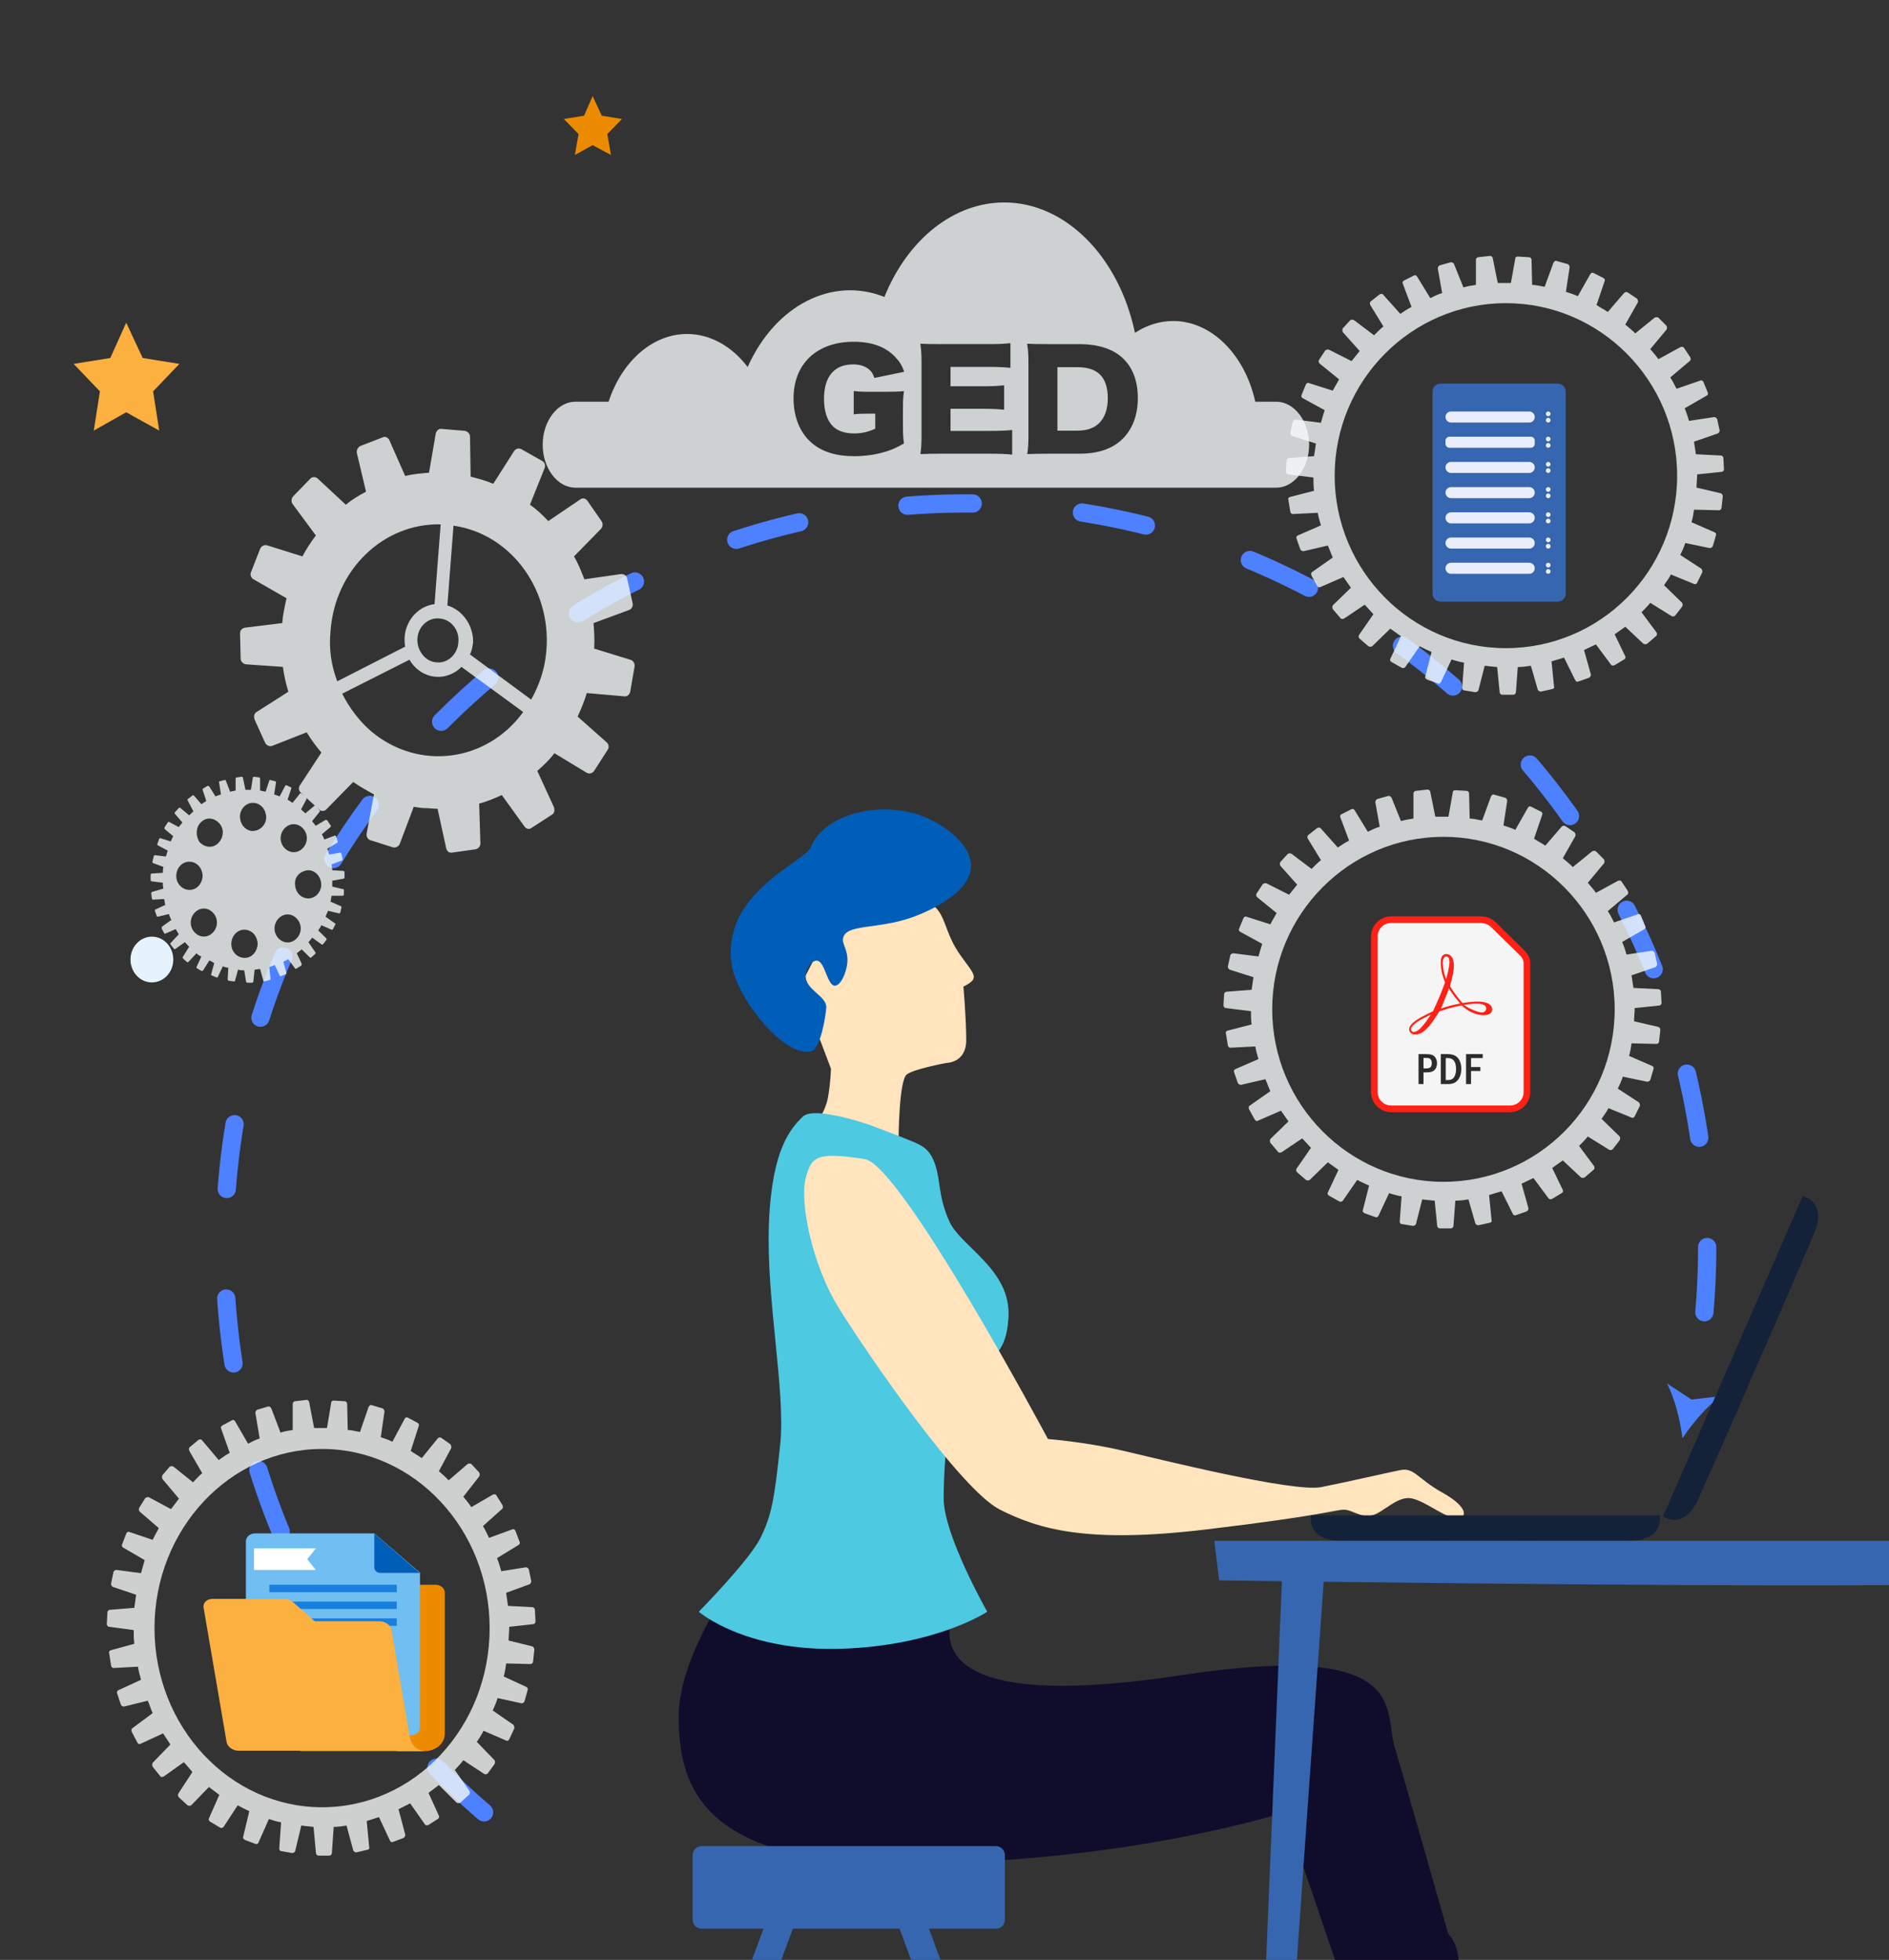 <?xml version="1.0" encoding="UTF-8" standalone="no"?><!DOCTYPE svg PUBLIC "-//W3C//DTD SVG 1.1//EN" "http://www.w3.org/Graphics/SVG/1.1/DTD/svg11.dtd"><svg width="100%" height="100%" viewBox="0 0 213 221" version="1.1" xmlns="http://www.w3.org/2000/svg" xmlns:xlink="http://www.w3.org/1999/xlink" xml:space="preserve" xmlns:serif="http://www.serif.com/" style="fill-rule:evenodd;clip-rule:evenodd;stroke-linecap:round;stroke-linejoin:round;"><rect x="0" y="0" width="213" height="221" fill="#333333" stroke="none"/><g id="Page-1"><g id="Desktop-HD---Home-Page"><g id="Bloc-02"><g id="Group-52"><g id="Group-40"><g><path id="Stroke-1" d="M54.581,204.358c-17.912,-15.38 -29.265,-38.228 -29.265,-63.734c-0,-46.312 37.425,-83.855 83.592,-83.855c46.167,-0 83.592,37.543 83.592,83.855c0,6.071 -0.643,11.992 -1.864,17.697" style="fill:none;stroke:#4d81ff;stroke-width:2.06px;stroke-dasharray:7.36,12.37;"/><path id="Fill-5" d="M189.713,162.179c-0.246,-1.975 -0.865,-4.499 -1.751,-6.183l2.774,1.816l3.29,-0.385c-1.542,1.11 -3.216,3.093 -4.313,4.752" style="fill:#4d81ff;"/></g><path id="Fill-7" d="M109.266,178.523c0,-0 -1.907,-0 -11.442,-0.638c-9.535,-0.638 -13.985,-1.275 -13.985,-1.275c0,-0 -7.31,9.565 -7.31,16.898c-0,7.334 2.074,16.263 23.52,16.58c25.868,0.383 44.816,-5.739 44.816,-5.739l8.581,25.188c0,0 6.357,3.189 9.535,-2.869c3.179,-6.058 0.318,-8.609 0.318,-8.609c0,-0 -5.118,-18.042 -6.039,-21.044c-1.271,-4.144 1.989,-12.08 -24.1,-8.117c-36.867,5.6 -23.894,-10.375 -23.894,-10.375" style="fill:#100c2c;"/><path id="Fill-11" d="M101.32,128.784c0,-0 0,-7.015 0.954,-7.653c0.953,-0.637 4.45,-1.275 4.45,-1.275c-0,0 2.224,0 2.224,-2.551c0,-2.55 -0.317,-6.058 -0.317,-6.058c1.907,-0.956 1.271,-1.275 -0.318,-3.507c-1.589,-2.232 -1.589,-3.826 -2.543,-5.101c-0.953,-1.276 -2.861,-1.276 -2.861,-1.276l-8.263,1.276l-4.45,8.608l3.496,9.247c0,-0 0,1.275 -0.318,3.188c-0.318,1.913 -1.907,3.826 -1.907,3.826l9.853,1.276Z" style="fill:#ffe4bd;"/><path id="Fill-15" d="M98.142,126.871c-0,-0 -6.357,-2.232 -7.628,-0.957c-1.272,1.275 -3.497,3.507 -3.814,12.116c-0.318,8.609 1.907,18.812 1.271,24.87c-0.636,6.058 -0.954,7.971 -2.225,10.521c-1.271,2.551 -6.952,8.316 -6.952,8.316c-0,-0 5.149,4.498 15.955,4.179c10.807,-0.319 16.57,-4.179 16.57,-4.179c0,-0 -4.913,-8.635 -4.913,-12.779c-0,-4.145 0.635,-11.479 1.907,-13.711c1.271,-2.232 5.04,-0.515 5.403,-6.695c0.318,-5.421 -5.403,-7.971 -6.675,-10.841c-1.271,-2.869 -0.953,-4.464 -1.589,-6.377c-0.635,-1.913 -1.589,-2.232 -3.178,-2.869c-1.589,-0.638 -4.132,-1.594 -4.132,-1.594" style="fill:#4dc9e2;"/><path id="Fill-17" d="M118.166,162.262c-0,-0 -16.528,-30.928 -20.66,-31.565c-5.423,-0.837 -6.039,-0.319 -6.674,2.232c-0.636,2.55 0.635,9.565 3.814,14.666c3.178,5.102 13.667,20.406 18.117,22.638c4.449,2.232 9.853,3.826 23.202,2.232c13.349,-1.594 14.621,-2.232 15.574,-2.232c0.954,-0 1.907,0.956 3.179,0.638c1.271,-0.319 2.86,-2.232 4.449,-1.913c1.59,0.318 3.814,2.231 5.086,2.231c1.271,0 1.271,-1.275 -1.589,-2.869c-2.861,-1.594 -3.179,-2.87 -4.768,-2.551c-1.589,0.319 -5.721,1.275 -8.9,1.913c-3.178,0.638 -18.434,-3.188 -22.566,-4.145c-4.132,-0.956 -8.264,-1.275 -8.264,-1.275" style="fill:#ffe4bd;"/><path id="Fill-19" d="M187.137,170.871l-39.297,-0c0,-0 -0.635,2.869 3.497,2.869c2.273,0 9.736,0.097 16.152,0.024c6.416,0.073 13.88,-0.024 16.152,-0.024c4.132,0 3.496,-2.869 3.496,-2.869" style="fill:#132238;"/><g id="Group-23"><path id="Fill-21" d="M203.271,134.876l-4.284,9.826l-7.18,16.464l-4.285,9.826c-0,-0 2.366,1.734 4.022,-2.063c0.911,-2.089 3.99,-8.909 6.496,-14.835c2.637,-5.868 5.54,-12.766 6.451,-14.855c1.656,-3.797 -1.22,-4.363 -1.22,-4.363" style="fill:#132238;"/></g><path id="Fill-24" d="M136.918,173.74l94.153,0c-0,0 -4.354,3.189 -4.354,4.464c-0,1.275 -89.254,-0 -89.254,-0l-0.545,-4.464Z" style="fill:#3666b0;"/><g id="Group-28"><path id="Fill-26" d="M144.547,178.204l-2.225,53.565c-0,0 3.178,1.594 3.178,0.319c0,-1.275 3.814,-54.522 3.814,-54.522l-4.767,0.638Z" style="fill:#3666b0;"/></g></g></g><path d="M91.429,118.563c1.092,-0.257 1.671,-3.947 1.735,-4.911c0.128,-1.35 -2.377,-1.992 -2.313,-3.663c-0,-0.835 0.707,-1.67 1.221,-1.67c0.963,-0 1.156,2.763 2.056,2.827c0.642,-0 1.285,-1.35 1.413,-2.57c0.129,-1.607 -0.706,-2.121 -0.449,-2.892c0.449,-1.478 3.791,-0.899 7.582,-2.185c0.578,-0.192 6.618,-2.313 6.811,-5.718c0.128,-2.635 -3.213,-4.884 -5.398,-5.719c-4.69,-1.863 -11.18,-0.321 -12.658,3.47c-0.45,1.156 -5.397,3.277 -7.839,7.389c-0.193,0.321 -1.863,3.213 -0.9,6.683c1.028,3.598 5.719,9.537 8.739,8.959Z" style="fill:#005eb8;fill-rule:nonzero;"/></g></g><g><path d="M14.23,36.386l1.862,3.982l4.138,0.663l-2.965,3.097l0.689,4.424l-3.724,-2.065l-3.655,2.065l0.69,-4.424l-2.965,-3.097l4.137,-0.663l1.793,-3.982Z" style="fill:#fbb040;fill-rule:nonzero;"/><path d="M66.822,10.838l1.034,2.212l2.276,0.369l-1.655,1.696l0.414,2.359l-2.069,-1.106l-2,1.106l0.414,-2.359l-1.655,-1.696l2.275,-0.369l0.966,-2.212Z" style="fill:#ed8b00;fill-rule:nonzero;"/><path d="M38.707,100.266l-1.241,-0.295l0,-0.663l1.241,-0.221c0.069,-0 0.138,-0.074 0.138,-0.148l0,-0.59c0,-0.073 -0.069,-0.147 -0.138,-0.147l-1.241,-0.074c0,-0.221 -0.069,-0.442 -0.069,-0.663l1.172,-0.443c0.069,0 0.069,-0.074 0.069,-0.147l-0.138,-0.59c0,-0.074 -0.069,-0.148 -0.137,-0.148l-1.242,0.222c-0.069,-0.222 -0.138,-0.443 -0.207,-0.664l1.104,-0.663c0.069,-0 0.069,-0.148 0.069,-0.148l-0.207,-0.59c-0,-0.073 -0.069,-0.073 -0.138,-0.073l-1.172,0.442c-0.069,-0.221 -0.207,-0.442 -0.276,-0.59l0.965,-0.811c0.069,-0.074 0.069,-0.147 0,-0.221l-0.345,-0.516c-0.069,-0.074 -0.138,-0.074 -0.207,-0.074l-1.103,0.664l-0.414,-0.517l0.828,-1.032c0.069,-0.073 0.069,-0.147 -0,-0.221l-0.414,-0.442c-0.069,-0.074 -0.138,-0.074 -0.207,-0l-0.965,0.811c-0.138,-0.148 -0.345,-0.295 -0.483,-0.443l0.621,-1.179c-0,-0.074 -0,-0.148 -0.069,-0.221l-0.483,-0.369c-0.069,-0.074 -0.138,-0.074 -0.207,-0l-0.827,1.032c-0.207,-0.147 -0.345,-0.221 -0.552,-0.369l0.414,-1.253c-0,-0.074 -0,-0.147 -0.069,-0.147l-0.483,-0.222c-0.069,0 -0.138,0 -0.138,0.074l-0.621,1.18c-0.206,-0.074 -0.413,-0.148 -0.62,-0.221l0.207,-1.327c-0,-0.074 -0,-0.148 -0.069,-0.148l-0.552,-0.147c-0.069,-0 -0.138,-0 -0.138,0.073l-0.414,1.254c-0.207,-0.074 -0.414,-0.074 -0.62,-0.148l-0,-1.327c-0,-0.074 -0.069,-0.147 -0.138,-0.147l-0.552,-0.074c-0.069,-0 -0.138,0.074 -0.138,0.147l-0.207,1.328l-0.62,-0l-0.276,-1.328c-0,-0.073 -0.069,-0.147 -0.138,-0.147l-0.552,0.074c-0.069,-0 -0.138,0.073 -0.138,0.147l0,1.327c-0.207,0.074 -0.414,0.074 -0.62,0.148l-0.483,-1.254c-0,-0.073 -0.069,-0.073 -0.138,-0.073l-0.552,0.147c-0.069,0 -0.138,0.074 -0.069,0.148l0.207,1.327c-0.207,0.073 -0.414,0.147 -0.621,0.221l-0.689,-1.106c-0.069,-0.074 -0.138,-0.074 -0.207,-0.074l-0.483,0.295c-0.069,0 -0.069,0.074 -0.069,0.148l0.414,1.253l-0.552,0.369l-0.827,-0.959c-0.069,-0.074 -0.138,-0.074 -0.207,0l-0.483,0.369c-0.069,0.073 -0.069,0.147 0,0.221l0.621,1.18c-0.138,0.147 -0.345,0.294 -0.483,0.442l-0.965,-0.811c-0.069,-0.074 -0.138,-0.074 -0.207,-0l-0.414,0.442c-0.069,0.074 -0.069,0.148 -0,0.221l0.828,0.959c-0.138,0.147 -0.276,0.369 -0.414,0.516l-1.104,-0.59c-0.069,0 -0.138,0 -0.138,0.074l-0.344,0.516c-0.069,0.074 -0,0.148 -0,0.221l0.965,0.811c-0.138,0.221 -0.207,0.443 -0.276,0.59l-1.172,-0.369c-0.069,0 -0.138,0 -0.138,0.074l-0.207,0.59c0,0.074 0,0.147 0.069,0.147l1.103,0.59c-0.069,0.221 -0.137,0.443 -0.206,0.664l-1.242,-0.148c-0.069,0 -0.138,0.074 -0.138,0.148l-0.138,0.59c0,0.073 0,0.147 0.069,0.147l1.173,0.442c-0.069,0.222 -0.069,0.443 -0.069,0.664l-1.242,0.074c-0.069,-0 -0.137,0.073 -0.137,0.147l-0,0.59c-0,0.074 0.068,0.147 0.137,0.147l1.242,0.148c-0,0.221 -0,0.442 0.069,0.663l-1.242,0.369c-0.069,0 -0.138,0.074 -0.138,0.148l0.069,0.589c0,0.074 0.069,0.148 0.138,0.148l1.242,-0.074c0.069,0.221 0.069,0.442 0.138,0.664l-1.104,0.516c-0.069,-0 -0.069,0.074 -0.069,0.147l0.207,0.59c0,0.074 0.069,0.074 0.138,0.074l1.241,-0.295c0.069,0.221 0.138,0.442 0.276,0.663l-1.034,0.738c-0.069,0.073 -0.069,0.147 -0.069,0.221l0.276,0.516c-0,0.074 0.069,0.074 0.138,0.074l1.172,-0.516c0.138,0.221 0.207,0.368 0.345,0.589l-0.897,0.959c-0.069,0.074 -0.069,0.147 0,0.221l0.345,0.442c0.069,0.074 0.138,0.074 0.207,0l1.034,-0.737c0.138,0.148 0.276,0.295 0.483,0.516l-0.689,1.106c-0.069,0.074 -0.069,0.148 -0,0.221l0.413,0.369c0.069,0.074 0.138,0.074 0.207,0l0.897,-0.958c0.138,0.147 0.344,0.294 0.551,0.368l-0.551,1.18c-0,0.074 -0,0.147 0.069,0.147l0.482,0.295c0.069,0 0.138,0 0.207,-0.074l0.69,-1.105c0.207,0.073 0.414,0.221 0.552,0.294l-0.345,1.254c-0,0.074 -0,0.147 0.069,0.147l0.551,0.221c0.069,0 0.138,0 0.138,-0.073l0.552,-1.18c0.207,0.074 0.414,0.148 0.621,0.148l-0.069,1.327c-0,0.073 0.069,0.147 0.138,0.147l0.551,0.074c0.069,-0 0.138,-0 0.138,-0.074l0.345,-1.253l0.345,0.073l0.345,0l0.206,1.254c0,0.074 0.069,0.147 0.138,0.147l0.552,0c0.069,0 0.138,-0.073 0.138,-0.147l0.138,-1.327c0.207,-0 0.414,-0.074 0.621,-0.074l0.344,1.253c0,0.074 0.069,0.148 0.138,0.148l0.552,-0.148c0.069,0 0.138,-0.073 0.138,-0.147l-0.138,-1.327l0.621,-0.221l0.551,1.179c0.069,0.074 0.069,0.074 0.138,0.074l0.552,-0.221c0.069,-0 0.069,-0.074 0.069,-0.148l-0.345,-1.253l0.552,-0.295l0.758,1.032c0.069,0.074 0.138,0.074 0.207,0l0.483,-0.295c0.069,-0.073 0.069,-0.147 0.069,-0.221l-0.552,-1.179c0.207,-0.148 0.345,-0.295 0.552,-0.443l0.896,0.885c0.069,0.074 0.138,0.074 0.207,-0l0.414,-0.369c0.069,-0.073 0.069,-0.147 0,-0.221l-0.758,-1.106c0.137,-0.147 0.275,-0.295 0.413,-0.516l1.035,0.737c0.069,0.074 0.138,0.074 0.207,0l0.344,-0.442c0.069,-0.074 0.069,-0.148 0,-0.221l-0.896,-0.885c0.138,-0.221 0.276,-0.369 0.345,-0.59l1.172,0.516c0.069,0 0.138,0 0.138,-0.073l0.276,-0.516c-0,-0.074 -0,-0.148 -0.069,-0.148l-1.035,-0.737c0.069,-0.221 0.207,-0.443 0.276,-0.664l1.242,0.295c0.069,0 0.138,0 0.138,-0.074l0.137,-0.589c0,-0.074 0,-0.148 -0.069,-0.148l-1.172,-0.516c0.069,-0.221 0.069,-0.442 0.138,-0.664l1.241,0c0.069,0 0.138,-0.073 0.138,-0.147l0,-0.516c0,-0.074 0,-0.074 -0.069,-0.074Zm-15.999,-7.594c0.621,-0.59 1.517,-0.442 2.069,0.221c0.552,0.664 0.414,1.622 -0.207,2.212c-0.62,0.59 -1.517,0.443 -2.069,-0.147c-0.482,-0.737 -0.413,-1.77 0.207,-2.286Zm-1.448,7.668c-0.827,-0.074 -1.448,-0.811 -1.379,-1.696c0.069,-0.885 0.759,-1.548 1.586,-1.474c0.828,0.073 1.379,0.811 1.379,1.622c-0.069,0.958 -0.758,1.622 -1.586,1.548Zm2.69,4.866c-0.621,0.59 -1.518,0.516 -2.069,-0.148c-0.552,-0.663 -0.483,-1.621 0.138,-2.211c0.62,-0.59 1.517,-0.516 2.069,0.147c0.551,0.664 0.482,1.622 -0.138,2.212Zm4.689,-14.672c0.828,0.074 1.379,0.811 1.379,1.696c-0.069,0.885 -0.758,1.474 -1.586,1.474c-0.827,-0.073 -1.379,-0.811 -1.379,-1.695c0.069,-0.885 0.758,-1.549 1.586,-1.475Zm-1.172,17.474c-0.828,-0.074 -1.449,-0.811 -1.38,-1.696c0.069,-0.885 0.759,-1.548 1.587,-1.475c0.827,0.074 1.379,0.811 1.379,1.622c-0.069,0.959 -0.759,1.622 -1.586,1.549Zm4.689,-14.672c0.621,-0.59 1.517,-0.516 2.069,0.147c0.552,0.664 0.483,1.622 -0.138,2.212c-0.621,0.59 -1.517,0.516 -2.069,-0.147c-0.552,-0.664 -0.483,-1.622 0.138,-2.212Zm1.241,12.533c-0.62,0.59 -1.517,0.517 -2.068,-0.147c-0.552,-0.664 -0.483,-1.622 0.137,-2.212c0.621,-0.59 1.518,-0.516 2.069,0.148c0.552,0.663 0.483,1.622 -0.138,2.211Zm1.242,-4.571c-0.828,-0.073 -1.38,-0.811 -1.38,-1.695c0,-0.885 0.759,-1.475 1.587,-1.475c0.827,0.074 1.379,0.811 1.379,1.696c-0.069,0.885 -0.759,1.548 -1.586,1.474Z" style="fill:#f5f8f8;fill-opacity:0.8;fill-rule:nonzero;"/><path d="M71.064,74.389l-4.068,-1.254c0.069,-0.958 -0,-1.917 -0.069,-2.875l4,-1.475c0.275,-0.073 0.482,-0.442 0.413,-0.737l-0.62,-2.802c-0.069,-0.368 -0.345,-0.516 -0.69,-0.516l-4.138,0.59c-0.344,-0.885 -0.689,-1.769 -1.172,-2.58l3.034,-3.097c0.207,-0.221 0.276,-0.59 0.069,-0.885l-1.586,-2.285c-0.207,-0.295 -0.552,-0.369 -0.827,-0.148l-3.586,2.433c-0.621,-0.663 -1.311,-1.327 -2.069,-1.843l1.655,-4.129c0.138,-0.295 -0,-0.663 -0.276,-0.811l-2.345,-1.327c-0.275,-0.147 -0.62,-0.074 -0.827,0.221l-2.345,3.687c-0.827,-0.369 -1.724,-0.59 -2.551,-0.811l-0.069,-4.498c-0,-0.368 -0.276,-0.589 -0.552,-0.663l-2.621,-0.221c-0.344,-0.074 -0.62,0.221 -0.689,0.516l-0.759,4.423c-0.896,0.074 -1.793,0.148 -2.689,0.369l-1.793,-4.055c-0.138,-0.295 -0.483,-0.442 -0.759,-0.295l-2.482,0.959c-0.276,0.147 -0.483,0.442 -0.414,0.811l1.034,4.35c-0.827,0.442 -1.586,0.884 -2.275,1.474l-3.173,-2.949c-0.207,-0.221 -0.62,-0.221 -0.827,-0l-1.931,1.991c-0.207,0.221 -0.276,0.589 -0.069,0.884l2.62,3.539c-0.551,0.738 -1.103,1.549 -1.517,2.36l-4,-1.254c-0.275,-0.073 -0.62,0.074 -0.758,0.369l-1.035,2.654c-0.138,0.295 0,0.664 0.276,0.811l3.724,2.138c-0.207,0.959 -0.414,1.843 -0.483,2.802l-4.206,0.516c-0.345,0.074 -0.552,0.295 -0.552,0.664l0.069,2.801c0,0.369 0.276,0.59 0.552,0.664l4.206,0.295c0.138,0.958 0.345,1.917 0.621,2.801l-3.586,2.286c-0.276,0.147 -0.345,0.516 -0.207,0.885l1.173,2.58c0.137,0.295 0.482,0.442 0.758,0.369l3.931,-1.549c0.483,0.811 1.034,1.549 1.655,2.286l-2.414,3.686c-0.207,0.295 -0.138,0.664 0.138,0.885l2,1.843c0.207,0.222 0.621,0.222 0.828,0l3.034,-3.096c0.759,0.516 1.517,0.958 2.345,1.401l-0.828,4.423c-0.069,0.295 0.138,0.664 0.414,0.738l2.551,0.811c0.276,0.073 0.621,-0.074 0.759,-0.369l1.586,-4.203c0.414,0.074 0.897,0.148 1.31,0.148c0.414,-0 0.897,0.074 1.38,0.074l0.965,4.423c0.069,0.369 0.345,0.59 0.69,0.516l2.62,-0.368c0.345,-0.074 0.552,-0.369 0.552,-0.664l-0.138,-4.497c0.897,-0.221 1.724,-0.59 2.552,-0.959l2.551,3.539c0.207,0.295 0.552,0.369 0.828,0.148l2.275,-1.475c0.276,-0.147 0.345,-0.516 0.207,-0.885l-1.862,-4.055c0.69,-0.589 1.38,-1.253 1.931,-1.99l3.655,2.212c0.276,0.147 0.621,0.073 0.828,-0.222l1.517,-2.359c0.207,-0.295 0.138,-0.663 -0.138,-0.885l-3.241,-2.875c0.414,-0.885 0.758,-1.77 1.034,-2.654l4.207,0.368c0.345,0.074 0.62,-0.221 0.689,-0.516l0.483,-2.801c0.069,-0.369 -0.138,-0.738 -0.483,-0.811Zm-33.791,-3.244c0.483,-6.857 5.931,-12.166 12.414,-12.018l-0.69,8.995c-1.793,0.221 -3.241,1.769 -3.379,3.76c-0,0.369 -0,0.737 0.069,1.032l-7.655,3.908c-0.69,-1.77 -0.965,-3.76 -0.759,-5.677Zm9.793,0.884c0.069,-1.4 1.241,-2.433 2.483,-2.285c1.31,0.073 2.275,1.327 2.137,2.654c-0.069,1.401 -1.241,2.433 -2.482,2.286c-1.242,-0.074 -2.207,-1.328 -2.138,-2.655Zm3.379,-3.76l0.69,-8.995c6.689,0.959 11.309,7.594 10.413,14.672c-0.207,1.77 -0.828,3.465 -1.655,4.94l-6.896,-5.087c0.207,-0.443 0.275,-0.885 0.344,-1.327c0.069,-1.917 -1.172,-3.687 -2.896,-4.203Zm-11.861,9.953l7.585,-3.833c1.104,1.917 3.448,2.506 5.241,1.327c0.207,-0.148 0.414,-0.295 0.621,-0.516l6.965,5.087c-4.137,5.677 -11.792,6.635 -17.102,2.212c-1.379,-1.18 -2.483,-2.654 -3.31,-4.277Z" style="fill:#f5f8f8;fill-opacity:0.8;fill-rule:nonzero;"/><g opacity="0.8"><path d="M60.108,183.143c0.138,-0 0.275,-0.148 0.275,-0.295l-0.068,-1.327c-0,-0.148 -0.138,-0.295 -0.276,-0.295l-2.759,-0.148c-0.069,-0.516 -0.138,-1.032 -0.207,-1.474l2.621,-0.959c0.138,-0.074 0.207,-0.221 0.207,-0.369l-0.276,-1.327c-0.069,-0.147 -0.207,-0.221 -0.345,-0.221l-2.758,0.443c-0.138,-0.516 -0.276,-0.959 -0.483,-1.475l2.414,-1.475c0.138,-0.073 0.206,-0.221 0.138,-0.368l-0.483,-1.254c-0.069,-0.147 -0.207,-0.221 -0.345,-0.147l-2.621,0.958c-0.206,-0.442 -0.413,-0.884 -0.689,-1.327l2.138,-1.917c0.138,-0.073 0.138,-0.295 0.069,-0.442l-0.69,-1.106c-0.069,-0.147 -0.276,-0.147 -0.414,-0.074l-2.413,1.401c-0.276,-0.442 -0.621,-0.811 -0.897,-1.179l1.793,-2.286c0.069,-0.148 0.069,-0.295 0,-0.442l-0.896,-0.959c-0.138,-0.074 -0.276,-0.074 -0.414,0l-2.138,1.843c-0.345,-0.368 -0.69,-0.663 -1.103,-1.032l1.379,-2.58c0.069,-0.148 -0,-0.295 -0.069,-0.443l-1.035,-0.737c-0.138,-0.074 -0.275,-0.074 -0.413,0.074l-1.793,2.212c-0.414,-0.295 -0.828,-0.516 -1.242,-0.811l0.897,-2.802c0.069,-0.148 -0,-0.295 -0.138,-0.369l-1.103,-0.59c-0.138,-0.073 -0.276,0 -0.345,0.148l-1.379,2.58c-0.414,-0.221 -0.897,-0.368 -1.311,-0.516l0.414,-2.875c-0,-0.148 -0.069,-0.295 -0.207,-0.369l-1.241,-0.368c-0.138,-0.074 -0.276,0.073 -0.345,0.221l-0.965,2.801c-0.483,-0.073 -0.966,-0.221 -1.38,-0.221l-0.069,-2.949c0,-0.147 -0.137,-0.295 -0.275,-0.295l-1.242,-0.073c-0.138,-0 -0.276,0.073 -0.276,0.221l-0.482,2.875l-1.449,0l-0.551,-2.875c-0,-0.148 -0.138,-0.295 -0.276,-0.295l-0.069,-0l-1.241,0.147c-0.138,0 -0.276,0.148 -0.276,0.295l-0,2.949c-0.483,0.074 -0.897,0.148 -1.379,0.295l-1.035,-2.728c-0.069,-0.147 -0.207,-0.221 -0.345,-0.221l-1.241,0.369c-0.138,0.073 -0.207,0.221 -0.207,0.368l0.483,2.876c-0.483,0.147 -0.897,0.368 -1.31,0.59l-1.449,-2.507c-0.068,-0.148 -0.206,-0.221 -0.344,-0.148l-1.104,0.59c-0.138,0.074 -0.207,0.221 -0.138,0.369l0.966,2.728c-0.414,0.221 -0.828,0.516 -1.241,0.811l-1.862,-2.212c-0.069,-0.147 -0.276,-0.147 -0.414,-0.074l-0.966,0.811c-0.138,0.074 -0.138,0.295 -0.069,0.443l1.449,2.506c-0.345,0.295 -0.69,0.664 -1.035,1.033l-2.207,-1.77c-0.138,-0.074 -0.275,-0.074 -0.413,0l-0.828,0.958c-0.069,0.148 -0.069,0.295 0,0.443l1.862,2.212c-0.276,0.368 -0.621,0.811 -0.896,1.179l-2.483,-1.327c-0.138,-0.073 -0.276,0 -0.414,0.074l-0.689,1.106c-0.069,0.147 -0.069,0.295 0.069,0.442l2.137,1.844c-0.207,0.442 -0.482,0.884 -0.689,1.327l-2.621,-0.885c-0.138,-0.074 -0.276,-0 -0.345,0.147l-0.482,1.254c-0.069,0.147 -0,0.295 0.138,0.368l2.413,1.401c-0.138,0.443 -0.276,0.959 -0.414,1.475l-2.758,-0.369c-0.138,0 -0.276,0.074 -0.345,0.221l-0.276,1.327c0,0.148 0.069,0.295 0.207,0.369l2.621,0.885c-0.069,0.516 -0.138,1.032 -0.207,1.474l-2.759,0.222c-0.137,-0 -0.275,0.147 -0.275,0.294l-0.069,1.328c-0,0.147 0.137,0.294 0.275,0.294l2.759,0.369c-0,0.516 -0,1.032 0.069,1.548l-2.69,0.738c-0.138,0.073 -0.206,0.221 -0.138,0.368l0.207,1.327c0,0.148 0.138,0.295 0.276,0.295l2.759,-0.147c0.069,0.516 0.207,0.958 0.344,1.474l-2.551,1.18c-0.138,0.074 -0.207,0.221 -0.138,0.369l0.414,1.253c0.069,0.148 0.207,0.221 0.344,0.221l2.69,-0.663c0.207,0.442 0.345,0.958 0.552,1.4l-2.276,1.696c-0.138,0.074 -0.138,0.295 -0.069,0.443l0.621,1.179c0.069,0.148 0.207,0.221 0.344,0.148l2.552,-1.18c0.276,0.442 0.552,0.811 0.828,1.253l-2,2.065c-0.069,0.147 -0.069,0.295 -0,0.442l0.827,1.032c0.069,0.148 0.276,0.148 0.414,0.074l2.276,-1.622c0.345,0.369 0.62,0.737 0.965,1.106l-1.586,2.433c-0.069,0.147 -0.069,0.295 0.069,0.442l0.966,0.885c0.137,0.074 0.275,0.074 0.413,0l2,-2.064c0.414,0.295 0.759,0.59 1.172,0.884l-1.172,2.655c-0.069,0.147 0,0.295 0.138,0.368l1.103,0.664c0.138,0.074 0.276,0.074 0.414,-0.074l1.586,-2.433c0.414,0.221 0.828,0.443 1.311,0.664l-0.69,2.875c-0.069,0.148 0.069,0.295 0.207,0.369l1.172,0.442c0.138,0.074 0.276,0 0.345,-0.147l1.172,-2.655c0.483,0.148 0.897,0.295 1.38,0.369l-0.207,2.949c-0,0.148 0.069,0.295 0.207,0.295l1.241,0.221c0.138,0 0.276,-0.073 0.345,-0.221l0.689,-2.875c0.207,-0 0.483,0.073 0.69,0.073l0.69,0.074l0.275,2.949c0,0.148 0.138,0.295 0.276,0.295l1.242,0c0.137,0 0.275,-0.147 0.275,-0.295l0.207,-2.949c0.483,0 0.966,-0.074 1.448,-0.147l0.759,2.801c0.069,0.148 0.207,0.222 0.345,0.222l1.241,-0.295c0.138,-0 0.276,-0.148 0.207,-0.295l-0.276,-2.949c0.483,-0.148 0.897,-0.295 1.379,-0.443l1.242,2.654c0.069,0.148 0.207,0.222 0.344,0.148l1.173,-0.442c0.138,-0.074 0.207,-0.222 0.207,-0.369l-0.759,-2.875c0.414,-0.222 0.897,-0.443 1.31,-0.664l1.656,2.359c0.068,0.148 0.275,0.148 0.413,0.074l1.035,-0.664c0.138,-0.073 0.207,-0.221 0.138,-0.368l-1.173,-2.581c0.414,-0.295 0.759,-0.589 1.173,-0.884l1.999,1.99c0.138,0.074 0.276,0.074 0.414,0l0.966,-0.885c0.138,-0.073 0.138,-0.294 0.069,-0.442l-1.655,-2.359c0.344,-0.369 0.689,-0.737 0.965,-1.106l2.345,1.548c0.138,0.074 0.276,0.074 0.413,-0.073l0.759,-1.033c0.069,-0.147 0.069,-0.295 0,-0.442l-2,-2.064c0.276,-0.443 0.552,-0.811 0.759,-1.254l2.551,1.106c0.138,0.074 0.276,0 0.345,-0.147l0.552,-1.18c0.069,-0.147 -0,-0.295 -0.069,-0.442l-2.345,-1.622c0.207,-0.443 0.414,-0.959 0.552,-1.401l2.689,0.59c0.138,-0 0.276,-0.074 0.345,-0.222l0.345,-1.253c0.069,-0.147 0,-0.295 -0.138,-0.369l-2.552,-1.179c0.138,-0.516 0.207,-0.959 0.276,-1.475l2.759,0.074c0.138,-0 0.276,-0.148 0.276,-0.295l0.138,-1.327c-0,-0.147 -0.069,-0.295 -0.207,-0.369l-2.69,-0.663c0,-0.516 0.069,-1.032 0.069,-1.549l2.69,-0.294Zm-23.792,20.643c-10.413,0 -18.895,-9.068 -18.895,-20.201c-0,-11.133 8.482,-20.202 18.895,-20.202c10.413,0 18.895,9.069 18.895,20.202c0,11.207 -8.482,20.201 -18.895,20.201Z" style="fill:#f5f8f8;fill-rule:nonzero;"/></g><path d="M187.071,113.385c0.141,0 0.281,-0.142 0.281,-0.284l-0.07,-1.278c0,-0.142 -0.141,-0.284 -0.282,-0.284l-2.818,-0.142c-0.071,-0.497 -0.141,-0.993 -0.212,-1.419l2.678,-0.923c0.141,-0.071 0.211,-0.213 0.211,-0.355l-0.282,-1.278c-0.07,-0.142 -0.211,-0.213 -0.352,-0.213l-2.819,0.426c-0.141,-0.497 -0.281,-0.923 -0.493,-1.42l2.466,-1.419c0.141,-0.072 0.212,-0.214 0.141,-0.355l-0.493,-1.207c-0.07,-0.142 -0.211,-0.213 -0.352,-0.142l-2.678,0.923c-0.211,-0.426 -0.423,-0.852 -0.705,-1.278l2.185,-1.846c0.141,-0.071 0.141,-0.284 0.07,-0.426l-0.704,-1.065c-0.071,-0.142 -0.282,-0.142 -0.423,-0.071l-2.466,1.349c-0.282,-0.426 -0.635,-0.781 -0.917,-1.136l1.833,-2.2c0.07,-0.142 0.07,-0.284 -0,-0.426l-0.916,-0.923c-0.141,-0.071 -0.282,-0.071 -0.423,-0l-2.185,1.775c-0.352,-0.355 -0.704,-0.639 -1.127,-0.994l1.409,-2.485c0.071,-0.142 0,-0.284 -0.07,-0.426l-1.057,-0.71c-0.141,-0.071 -0.282,-0.071 -0.423,0.071l-1.832,2.13c-0.423,-0.284 -0.846,-0.497 -1.269,-0.781l0.916,-2.697c0.071,-0.142 0,-0.284 -0.14,-0.355l-1.128,-0.568c-0.141,-0.071 -0.282,-0 -0.352,0.142l-1.41,2.484c-0.422,-0.213 -0.916,-0.355 -1.338,-0.497l0.422,-2.768c0,-0.142 -0.07,-0.284 -0.211,-0.355l-1.268,-0.355c-0.141,-0.071 -0.282,0.071 -0.353,0.213l-0.986,2.698c-0.494,-0.071 -0.987,-0.213 -1.41,-0.213l-0.07,-2.84c-0,-0.142 -0.141,-0.284 -0.282,-0.284l-1.268,-0.071c-0.141,0 -0.282,0.071 -0.282,0.213l-0.494,2.769l-1.479,-0l-0.564,-2.769c0,-0.142 -0.141,-0.284 -0.282,-0.284l-0.07,0l-1.269,0.142c-0.141,0 -0.282,0.142 -0.282,0.284l0,2.84c-0.493,0.071 -0.916,0.142 -1.409,0.283l-1.057,-2.626c-0.07,-0.142 -0.211,-0.213 -0.352,-0.213l-1.269,0.355c-0.141,0.071 -0.211,0.213 -0.211,0.355l0.493,2.768c-0.493,0.142 -0.916,0.355 -1.339,0.568l-1.479,-2.413c-0.071,-0.142 -0.212,-0.213 -0.353,-0.142l-1.127,0.568c-0.141,0.071 -0.212,0.213 -0.141,0.355l0.986,2.626c-0.422,0.213 -0.845,0.497 -1.268,0.781l-1.903,-2.13c-0.07,-0.142 -0.282,-0.142 -0.422,-0.071l-0.987,0.781c-0.141,0.071 -0.141,0.284 -0.07,0.426l1.479,2.414c-0.352,0.284 -0.704,0.639 -1.057,0.994l-2.255,-1.704c-0.14,-0.071 -0.281,-0.071 -0.422,-0l-0.846,0.923c-0.07,0.142 -0.07,0.284 0,0.426l1.903,2.129c-0.282,0.355 -0.635,0.781 -0.916,1.136l-2.537,-1.278c-0.141,-0.071 -0.282,0 -0.423,0.071l-0.705,1.065c-0.07,0.142 -0.07,0.284 0.071,0.426l2.184,1.775c-0.211,0.426 -0.493,0.852 -0.704,1.278l-2.678,-0.852c-0.141,-0.071 -0.282,-0 -0.352,0.142l-0.494,1.206c-0.07,0.143 0,0.284 0.141,0.355l2.467,1.349c-0.141,0.426 -0.282,0.923 -0.423,1.42l-2.819,-0.355c-0.141,0 -0.282,0.071 -0.352,0.213l-0.282,1.278c-0,0.142 0.07,0.284 0.211,0.355l2.678,0.852c-0.07,0.497 -0.141,0.993 -0.211,1.419l-2.819,0.213c-0.141,0 -0.282,0.142 -0.282,0.284l-0.07,1.278c-0,0.142 0.141,0.284 0.281,0.284l2.819,0.355c0,0.497 0,0.994 0.071,1.491l-2.749,0.71c-0.141,0.071 -0.211,0.213 -0.141,0.355l0.212,1.277c-0,0.142 0.141,0.284 0.282,0.284l2.818,-0.142c0.071,0.497 0.212,0.923 0.353,1.42l-2.608,1.136c-0.14,0.071 -0.211,0.213 -0.14,0.355l0.422,1.207c0.071,0.142 0.212,0.213 0.353,0.213l2.748,-0.639c0.211,0.426 0.352,0.923 0.564,1.349l-2.326,1.632c-0.141,0.071 -0.141,0.284 -0.07,0.426l0.634,1.136c0.07,0.142 0.211,0.213 0.352,0.142l2.608,-1.136c0.281,0.426 0.563,0.781 0.845,1.207l-2.043,1.988c-0.071,0.142 -0.071,0.284 -0,0.426l0.845,0.993c0.071,0.142 0.282,0.142 0.423,0.071l2.325,-1.561c0.353,0.355 0.635,0.709 0.987,1.064l-1.621,2.343c-0.07,0.142 -0.07,0.284 0.071,0.426l0.986,0.852c0.141,0.071 0.282,0.071 0.423,-0l2.044,-1.988c0.422,0.284 0.775,0.568 1.197,0.852l-1.197,2.556c-0.071,0.142 -0,0.284 0.14,0.355l1.128,0.638c0.141,0.071 0.282,0.071 0.423,-0.071l1.62,-2.342c0.423,0.213 0.846,0.426 1.339,0.639l-0.704,2.768c-0.071,0.142 0.07,0.284 0.211,0.355l1.198,0.426c0.141,0.071 0.282,0 0.352,-0.142l1.198,-2.555c0.494,0.142 0.916,0.284 1.41,0.355l-0.212,2.839c0,0.142 0.071,0.284 0.212,0.284l1.268,0.213c0.141,-0 0.282,-0.071 0.352,-0.213l0.705,-2.769c0.211,0 0.493,0.071 0.705,0.071l0.704,0.071l0.282,2.84c0,0.142 0.141,0.284 0.282,0.284l1.268,-0c0.141,-0 0.282,-0.142 0.282,-0.284l0.212,-2.84c0.493,0 0.986,-0.071 1.479,-0.142l0.776,2.698c0.07,0.142 0.211,0.213 0.352,0.213l1.268,-0.284c0.141,0 0.282,-0.142 0.212,-0.284l-0.282,-2.839c0.493,-0.142 0.916,-0.284 1.409,-0.426l1.269,2.555c0.07,0.142 0.211,0.213 0.352,0.142l1.198,-0.426c0.141,-0.071 0.211,-0.213 0.211,-0.355l-0.775,-2.768c0.423,-0.213 0.916,-0.426 1.339,-0.639l1.691,2.272c0.071,0.141 0.282,0.141 0.423,0.07l1.057,-0.638c0.141,-0.071 0.211,-0.213 0.141,-0.355l-1.198,-2.485c0.423,-0.284 0.775,-0.568 1.198,-0.852l2.043,1.917c0.141,0.071 0.282,0.071 0.423,-0l0.987,-0.852c0.141,-0.071 0.141,-0.284 0.07,-0.426l-1.691,-2.272c0.352,-0.354 0.705,-0.709 0.986,-1.064l2.396,1.49c0.141,0.071 0.282,0.071 0.423,-0.071l0.775,-0.993c0.071,-0.142 0.071,-0.284 0,-0.426l-2.043,-1.988c0.282,-0.426 0.564,-0.781 0.775,-1.207l2.607,1.065c0.141,0.071 0.282,0 0.352,-0.142l0.564,-1.136c0.071,-0.142 0,-0.284 -0.07,-0.426l-2.396,-1.561c0.211,-0.426 0.423,-0.923 0.564,-1.349l2.748,0.568c0.141,-0 0.282,-0.071 0.352,-0.213l0.352,-1.207c0.071,-0.142 0,-0.284 -0.14,-0.355l-2.608,-1.136c0.141,-0.497 0.212,-0.923 0.282,-1.42l2.819,0.071c0.141,0 0.282,-0.142 0.282,-0.284l0.141,-1.277c-0,-0.142 -0.071,-0.284 -0.212,-0.355l-2.748,-0.639c-0,-0.497 0.07,-0.994 0.07,-1.491l2.749,-0.284Zm-24.311,19.877c-10.641,-0 -19.308,-8.732 -19.308,-19.451c-0,-10.719 8.667,-19.451 19.308,-19.451c10.64,0 19.308,8.732 19.308,19.451c-0,10.79 -8.668,19.451 -19.308,19.451Z" style="fill:#f5f8f8;fill-opacity:0.8;fill-rule:nonzero;"/><path d="M194.113,53.209c0.141,0 0.282,-0.142 0.282,-0.284l-0.07,-1.278c-0,-0.142 -0.141,-0.284 -0.282,-0.284l-2.819,-0.142c-0.07,-0.496 -0.141,-0.993 -0.211,-1.419l2.678,-0.923c0.141,-0.071 0.211,-0.213 0.211,-0.355l-0.282,-1.278c-0.07,-0.142 -0.211,-0.213 -0.352,-0.213l-2.819,0.426c-0.141,-0.497 -0.282,-0.923 -0.493,-1.42l2.466,-1.419c0.141,-0.071 0.212,-0.213 0.141,-0.355l-0.493,-1.207c-0.071,-0.142 -0.211,-0.213 -0.352,-0.142l-2.678,0.923c-0.212,-0.426 -0.423,-0.852 -0.705,-1.278l2.185,-1.846c0.141,-0.071 0.141,-0.284 0.07,-0.426l-0.704,-1.065c-0.071,-0.141 -0.282,-0.141 -0.423,-0.071l-2.467,1.349c-0.281,-0.426 -0.634,-0.781 -0.916,-1.136l1.832,-2.2c0.071,-0.142 0.071,-0.284 0,-0.426l-0.916,-0.923c-0.141,-0.071 -0.281,-0.071 -0.422,0l-2.185,1.775c-0.352,-0.355 -0.705,-0.639 -1.127,-0.994l1.409,-2.485c0.07,-0.142 -0,-0.284 -0.07,-0.426l-1.057,-0.71c-0.141,-0.07 -0.282,-0.07 -0.423,0.071l-1.832,2.13c-0.423,-0.284 -0.846,-0.497 -1.269,-0.781l0.916,-2.697c0.071,-0.142 0,-0.284 -0.141,-0.355l-1.127,-0.568c-0.141,-0.071 -0.282,-0 -0.352,0.142l-1.41,2.484c-0.423,-0.213 -0.916,-0.355 -1.339,-0.496l0.423,-2.769c0,-0.142 -0.07,-0.284 -0.211,-0.355l-1.269,-0.355c-0.141,-0.071 -0.281,0.071 -0.352,0.213l-0.986,2.698c-0.494,-0.071 -0.987,-0.213 -1.41,-0.213l-0.07,-2.84c-0,-0.142 -0.141,-0.284 -0.282,-0.284l-1.269,-0.071c-0.14,0 -0.281,0.071 -0.281,0.213l-0.494,2.769l-1.479,-0l-0.564,-2.769c-0,-0.142 -0.141,-0.284 -0.282,-0.284l-0.071,0l-1.268,0.142c-0.141,0 -0.282,0.142 -0.282,0.284l0,2.84c-0.493,0.071 -0.916,0.142 -1.409,0.284l-1.057,-2.627c-0.071,-0.142 -0.212,-0.213 -0.352,-0.213l-1.269,0.355c-0.141,0.071 -0.211,0.213 -0.211,0.355l0.493,2.768c-0.493,0.142 -0.916,0.355 -1.339,0.568l-1.48,-2.413c-0.07,-0.142 -0.211,-0.213 -0.352,-0.142l-1.127,0.568c-0.141,0.071 -0.212,0.213 -0.141,0.355l0.986,2.626c-0.423,0.213 -0.845,0.497 -1.268,0.781l-1.903,-2.13c-0.07,-0.142 -0.282,-0.142 -0.423,-0.071l-0.986,0.781c-0.141,0.071 -0.141,0.284 -0.071,0.426l1.48,2.414c-0.352,0.284 -0.704,0.639 -1.057,0.994l-2.255,-1.704c-0.141,-0.071 -0.282,-0.071 -0.422,-0l-0.846,0.923c-0.071,0.142 -0.071,0.284 -0,0.426l1.902,2.129c-0.281,0.355 -0.634,0.781 -0.916,1.136l-2.536,-1.278c-0.141,-0.071 -0.282,0 -0.423,0.071l-0.705,1.065c-0.07,0.142 -0.07,0.284 0.071,0.426l2.184,1.775c-0.211,0.426 -0.493,0.852 -0.705,1.278l-2.677,-0.852c-0.141,-0.071 -0.282,-0 -0.353,0.142l-0.493,1.207c-0.07,0.142 0,0.284 0.141,0.355l2.466,1.348c-0.141,0.426 -0.282,0.923 -0.422,1.42l-2.819,-0.355c-0.141,0 -0.282,0.071 -0.352,0.213l-0.282,1.278c-0,0.142 0.07,0.284 0.211,0.355l2.678,0.852c-0.071,0.497 -0.141,0.994 -0.212,1.419l-2.818,0.213c-0.141,0 -0.282,0.142 -0.282,0.284l-0.071,1.278c0,0.142 0.141,0.284 0.282,0.284l2.819,0.355c-0,0.497 -0,0.994 0.07,1.491l-2.748,0.71c-0.141,0.071 -0.211,0.213 -0.141,0.355l0.212,1.277c-0,0.142 0.141,0.284 0.282,0.284l2.818,-0.142c0.071,0.497 0.212,0.923 0.353,1.42l-2.608,1.136c-0.141,0.071 -0.211,0.213 -0.141,0.355l0.423,1.207c0.071,0.142 0.212,0.213 0.353,0.213l2.748,-0.639c0.211,0.426 0.352,0.923 0.563,1.349l-2.325,1.632c-0.141,0.071 -0.141,0.284 -0.07,0.426l0.634,1.136c0.07,0.142 0.211,0.213 0.352,0.142l2.607,-1.136c0.282,0.426 0.564,0.781 0.846,1.207l-2.044,1.988c-0.07,0.142 -0.07,0.284 0,0.426l0.846,0.994c0.071,0.141 0.282,0.141 0.423,0.07l2.325,-1.561c0.353,0.355 0.634,0.71 0.987,1.065l-1.621,2.342c-0.07,0.142 -0.07,0.284 0.07,0.426l0.987,0.852c0.141,0.071 0.282,0.071 0.423,-0l2.043,-1.988c0.423,0.284 0.775,0.568 1.198,0.852l-1.198,2.556c-0.07,0.142 0,0.284 0.141,0.355l1.128,0.639c0.141,0.071 0.282,0.071 0.423,-0.071l1.62,-2.343c0.423,0.213 0.846,0.426 1.339,0.639l-0.705,2.768c-0.07,0.142 0.071,0.284 0.212,0.355l1.198,0.426c0.141,0.071 0.282,0 0.352,-0.142l1.198,-2.555c0.493,0.142 0.916,0.284 1.409,0.355l-0.211,2.839c-0,0.142 0.07,0.284 0.211,0.284l1.269,0.213c0.141,0 0.282,-0.071 0.352,-0.213l0.705,-2.768c0.211,-0 0.493,0.071 0.704,0.071l0.705,0.071l0.282,2.839c-0,0.142 0.141,0.284 0.282,0.284l1.268,0c0.141,0 0.282,-0.142 0.282,-0.284l0.211,-2.839c0.494,-0 0.987,-0.071 1.48,-0.142l0.775,2.697c0.071,0.142 0.212,0.213 0.353,0.213l1.268,-0.284c0.141,0 0.282,-0.142 0.212,-0.284l-0.282,-2.839c0.493,-0.142 0.916,-0.284 1.409,-0.426l1.268,2.555c0.071,0.142 0.212,0.213 0.353,0.142l1.198,-0.426c0.141,-0.071 0.211,-0.213 0.211,-0.355l-0.775,-2.768c0.423,-0.213 0.916,-0.426 1.339,-0.639l1.691,2.272c0.07,0.142 0.282,0.142 0.423,0.071l1.057,-0.639c0.141,-0.071 0.211,-0.213 0.141,-0.355l-1.198,-2.485c0.423,-0.284 0.775,-0.568 1.198,-0.852l2.043,1.917c0.141,0.071 0.282,0.071 0.423,0l0.987,-0.852c0.14,-0.071 0.14,-0.284 0.07,-0.426l-1.691,-2.271c0.352,-0.355 0.704,-0.71 0.986,-1.065l2.396,1.491c0.141,0.071 0.282,0.071 0.423,-0.071l0.775,-0.994c0.071,-0.142 0.071,-0.284 0,-0.426l-2.043,-1.988c0.281,-0.426 0.563,-0.781 0.775,-1.207l2.607,1.065c0.141,0.071 0.282,0 0.352,-0.142l0.564,-1.136c0.07,-0.142 0,-0.284 -0.07,-0.426l-2.396,-1.561c0.211,-0.426 0.423,-0.923 0.563,-1.349l2.749,0.568c0.141,-0 0.281,-0.071 0.352,-0.213l0.352,-1.207c0.071,-0.142 0,-0.284 -0.141,-0.355l-2.607,-1.136c0.141,-0.497 0.212,-0.923 0.282,-1.42l2.819,0.071c0.141,0 0.281,-0.142 0.281,-0.283l0.141,-1.278c0,-0.142 -0.07,-0.284 -0.211,-0.355l-2.748,-0.639c-0,-0.497 0.07,-0.994 0.07,-1.491l2.748,-0.284Zm-24.31,19.877c-10.641,-0 -19.308,-8.732 -19.308,-19.451c-0,-10.719 8.667,-19.451 19.308,-19.451c10.64,0 19.307,8.732 19.307,19.451c0,10.79 -8.667,19.451 -19.307,19.451Z" style="fill:#f5f8f8;fill-opacity:0.8;fill-rule:nonzero;"/><ellipse cx="17.127" cy="108.197" rx="2.414" ry="2.581" style="fill:#e5f3fd;"/></g><g id="Groupe_4000"><path id="Tracé_4562" d="M176.547,44.158l0,22.782c0,0.498 -0.409,0.907 -0.906,0.907l-13.204,-0c-0.497,-0.001 -0.906,-0.41 -0.907,-0.907l0,-22.781c0.001,-0.498 0.41,-0.907 0.907,-0.907l13.204,0c0.497,0 0.906,0.409 0.906,0.906Z" style="fill:#3666b0;fill-rule:nonzero;"/><g id="Groupe_3983"><g id="Groupe_3976"><path id="Tracé_4563" d="M172.433,47.646l-8.818,-0c-0.342,-0 -0.624,-0.282 -0.624,-0.624c0,-0.343 0.282,-0.624 0.624,-0.624l8.818,-0c0.342,-0 0.624,0.281 0.624,0.624c-0,0.342 -0.282,0.624 -0.624,0.624Z" style="fill:#eaedfb;fill-rule:nonzero;"/></g><g id="Groupe_3977"><path id="Rectangle_404" d="M173.057,49.691c-0,-0.249 -0.202,-0.451 -0.451,-0.451l-9.164,0c-0.249,0 -0.451,0.202 -0.451,0.451l0,0.347c0,0.248 0.202,0.45 0.451,0.45l9.164,0c0.249,0 0.451,-0.202 0.451,-0.45l-0,-0.347Z" style="fill:#eaedfb;"/></g><g id="Groupe_3978"><path id="Tracé_4564" d="M172.433,53.331l-8.818,-0c-0.342,-0 -0.624,-0.282 -0.624,-0.624c0,-0.342 0.282,-0.624 0.624,-0.624l8.818,-0c0.342,-0 0.624,0.282 0.624,0.624c-0,0.342 -0.282,0.624 -0.624,0.624Z" style="fill:#eaedfb;fill-rule:nonzero;"/></g><g id="Groupe_3979"><path id="Tracé_4565" d="M172.433,56.173l-8.818,0c-0.342,0 -0.624,-0.281 -0.624,-0.624c0,-0.342 0.282,-0.623 0.624,-0.623l8.818,-0c0.342,-0 0.624,0.281 0.624,0.623c-0,0.343 -0.282,0.624 -0.624,0.624Z" style="fill:#eaedfb;fill-rule:nonzero;"/></g><g id="Groupe_3980"><path id="Tracé_4566" d="M172.433,59.016l-8.818,-0c-0.342,-0.001 -0.623,-0.282 -0.624,-0.624c0,-0.342 0.282,-0.624 0.624,-0.624l8.818,-0c0.342,-0 0.624,0.282 0.624,0.624c-0.001,0.342 -0.282,0.623 -0.624,0.624Z" style="fill:#eaedfb;fill-rule:nonzero;"/></g><g id="Groupe_3981"><path id="Tracé_4567" d="M172.433,61.859l-8.818,-0c-0.342,-0 -0.624,-0.282 -0.624,-0.624c0.001,-0.343 0.282,-0.624 0.624,-0.624l8.818,-0c0.342,-0 0.623,0.281 0.624,0.624c-0,0.342 -0.282,0.624 -0.624,0.624Z" style="fill:#eaedfb;fill-rule:nonzero;"/></g><g id="Groupe_3982"><path id="Tracé_4568" d="M172.433,64.702l-8.818,-0c-0.342,-0 -0.624,-0.282 -0.624,-0.624c0,-0.343 0.282,-0.624 0.624,-0.624l8.818,-0c0.342,-0 0.624,0.281 0.624,0.624c-0,0.342 -0.282,0.624 -0.624,0.624Z" style="fill:#eaedfb;fill-rule:nonzero;"/></g></g><g id="Groupe_3992"><g id="Groupe_3984"><path id="Tracé_4569" d="M174.839,46.665l0,-0c0,0.146 -0.121,0.267 -0.267,0.267c-0.147,0 -0.267,-0.121 -0.267,-0.267c-0,-0.147 0.12,-0.267 0.267,-0.267l0,-0c0.147,-0 0.267,0.12 0.267,0.267Z" style="fill:#eaedfb;fill-rule:nonzero;"/></g><g id="Groupe_3985"><path id="Tracé_4570" d="M174.839,47.378c0,0.147 -0.121,0.268 -0.267,0.268c-0.147,-0 -0.267,-0.121 -0.267,-0.268c-0,-0.146 0.12,-0.267 0.267,-0.267l0,0c0.147,0 0.267,0.121 0.267,0.267l0,0Z" style="fill:#eaedfb;fill-rule:nonzero;"/></g><g id="Groupe_3986"><path id="Tracé_4571" d="M174.839,49.507l0,0.001c0,0.146 -0.121,0.267 -0.267,0.267c-0.147,-0 -0.267,-0.121 -0.267,-0.267c-0,-0.147 0.12,-0.268 0.267,-0.268l0,0c0.147,0 0.267,0.121 0.267,0.267Z" style="fill:#eaedfb;fill-rule:nonzero;"/></g><g id="Groupe_3987"><path id="Tracé_4572" d="M174.839,50.221c0,0.146 -0.121,0.267 -0.267,0.267c-0.147,0 -0.267,-0.121 -0.267,-0.267c-0,-0.147 0.12,-0.267 0.267,-0.267c0.146,-0 0.267,0.12 0.267,0.267Z" style="fill:#eaedfb;fill-rule:nonzero;"/></g><g id="Groupe_3988"><path id="Tracé_4573" d="M174.839,55.193c0,0.146 -0.121,0.267 -0.267,0.267c-0.147,-0 -0.267,-0.121 -0.267,-0.267c-0,-0.147 0.12,-0.267 0.267,-0.267l0,-0c0.147,-0 0.267,0.12 0.267,0.267l0,-0Z" style="fill:#eaedfb;fill-rule:nonzero;"/></g><g id="Groupe_3989"><path id="Tracé_4574" d="M174.839,55.906c0,0.147 -0.121,0.267 -0.267,0.267c-0.147,0 -0.267,-0.12 -0.267,-0.267c-0,-0.146 0.12,-0.267 0.267,-0.267l0,-0c0.147,-0 0.267,0.12 0.267,0.267l0,0Z" style="fill:#eaedfb;fill-rule:nonzero;"/></g><g id="Groupe_3990"><path id="Tracé_4575" d="M174.839,52.35c0,0.147 -0.121,0.267 -0.267,0.267c-0.147,0 -0.267,-0.12 -0.267,-0.267c-0,-0.146 0.12,-0.267 0.267,-0.267c0.146,-0 0.267,0.121 0.267,0.267Z" style="fill:#eaedfb;fill-rule:nonzero;"/></g><g id="Groupe_3991"><path id="Tracé_4576" d="M174.839,53.064l0,-0c0,0.146 -0.121,0.267 -0.267,0.267c-0.147,0 -0.267,-0.121 -0.267,-0.267c-0,-0.147 0.12,-0.267 0.267,-0.267l0,-0c0.147,-0 0.267,0.12 0.267,0.267Z" style="fill:#eaedfb;fill-rule:nonzero;"/></g></g><g id="Groupe_3999"><g id="Groupe_3993"><path id="Tracé_4577" d="M174.839,58.035l0,0.001c0,0.146 -0.121,0.267 -0.267,0.267c-0.147,-0 -0.267,-0.121 -0.267,-0.267c-0,-0.147 0.12,-0.268 0.267,-0.268l0,0c0.147,0 0.267,0.121 0.267,0.267Z" style="fill:#eaedfb;fill-rule:nonzero;"/></g><g id="Groupe_3994"><path id="Tracé_4578" d="M174.839,58.749c0,0.147 -0.121,0.267 -0.267,0.267c-0.147,0 -0.267,-0.12 -0.267,-0.267c-0,-0.146 0.12,-0.267 0.267,-0.267c0.146,-0 0.267,0.121 0.267,0.267Z" style="fill:#eaedfb;fill-rule:nonzero;"/></g><g id="Groupe_3995"><path id="Tracé_4579" d="M174.839,60.878c0,0.147 -0.121,0.267 -0.267,0.267c-0.147,0 -0.267,-0.12 -0.267,-0.267c-0,-0.146 0.12,-0.267 0.267,-0.267c0.146,-0 0.267,0.121 0.267,0.267Z" style="fill:#eaedfb;fill-rule:nonzero;"/></g><g id="Groupe_3996"><path id="Tracé_4580" d="M174.839,61.592c0,0.146 -0.121,0.267 -0.267,0.267c-0.147,0 -0.267,-0.121 -0.267,-0.267c-0,-0.147 0.12,-0.267 0.267,-0.267l0,-0c0.147,-0 0.267,0.12 0.267,0.267l0,-0Z" style="fill:#eaedfb;fill-rule:nonzero;"/></g><g id="Groupe_3997"><path id="Tracé_4581" d="M174.839,63.721c0,0.146 -0.121,0.267 -0.267,0.267c-0.147,0 -0.267,-0.121 -0.267,-0.267c-0,-0.147 0.12,-0.267 0.267,-0.267l0,-0c0.147,-0 0.267,0.12 0.267,0.267l0,-0Z" style="fill:#eaedfb;fill-rule:nonzero;"/></g><g id="Groupe_3998"><path id="Tracé_4582" d="M174.839,64.434c0,0.147 -0.121,0.268 -0.267,0.268c-0.147,-0 -0.267,-0.121 -0.267,-0.268c-0,-0.146 0.12,-0.267 0.267,-0.267l0,0c0.147,0 0.267,0.121 0.267,0.267l0,0Z" style="fill:#eaedfb;fill-rule:nonzero;"/></g></g></g><g id="g876"><path id="path890" d="M156.872,103.326c-1.257,-0 -2.28,1.024 -2.28,2.281l-0,17.519c-0,1.257 1.023,2.281 2.28,2.281l13.397,0c1.257,0 2.28,-1.024 2.28,-2.281l0,-14.406c0,0 0.036,-0.421 -0.147,-0.832c-0.172,-0.385 -0.451,-0.652 -0.451,-0.652c-0.001,-0.001 -0.002,-0.002 -0.003,-0.003l-3.323,-3.26c-0.002,-0.002 -0.004,-0.004 -0.006,-0.006c0,0 -0.284,-0.27 -0.704,-0.451c-0.496,-0.212 -1.006,-0.19 -1.006,-0.19l0.008,-0l-10.045,-0Z" style="fill:#ff2116;fill-rule:nonzero;"/><path id="rect2684" d="M156.872,104.075l10.045,-0c0.002,0 0.005,0 0.007,-0c0,-0 0.402,0.004 0.696,0.13c0.282,0.121 0.483,0.305 0.484,0.306c0,0 0.002,0.002 0.002,0.002l3.315,3.252c-0,0 0.2,0.211 0.297,0.428c0.078,0.175 0.083,0.496 0.083,0.496c-0.001,0.005 -0.001,0.01 -0.001,0.016l-0,14.421c-0,0.855 -0.676,1.532 -1.531,1.532l-13.397,0c-0.855,0 -1.531,-0.677 -1.531,-1.532l-0,-17.519c-0,-0.855 0.676,-1.532 1.531,-1.532l0,-0Z" style="fill:#f5f5f5;fill-rule:nonzero;"/><path id="path2697" d="M159.075,116.473c-0.515,-0.516 0.043,-1.224 1.557,-1.976l0.952,-0.474l0.371,-0.812c0.204,-0.446 0.509,-1.175 0.677,-1.619l0.306,-0.807l-0.211,-0.598c-0.259,-0.734 -0.351,-1.838 -0.187,-2.235c0.223,-0.538 0.952,-0.483 1.241,0.094c0.226,0.45 0.203,1.265 -0.065,2.293l-0.219,0.843l0.193,0.328c0.106,0.18 0.416,0.608 0.689,0.951l0.513,0.638l0.639,-0.083c2.027,-0.265 2.722,0.185 2.722,0.83c-0,0.813 -1.592,0.881 -2.929,-0.059c-0.301,-0.211 -0.508,-0.421 -0.508,-0.421c0,0 -0.837,0.171 -1.25,0.282c-0.426,0.115 -0.638,0.187 -1.261,0.397c-0,-0 -0.219,0.318 -0.362,0.549c-0.53,0.859 -1.15,1.571 -1.592,1.83c-0.495,0.291 -1.014,0.31 -1.276,0.049Zm0.81,-0.289c0.289,-0.179 0.876,-0.873 1.282,-1.517l0.164,-0.261l-0.748,0.377c-1.156,0.581 -1.685,1.129 -1.41,1.46c0.154,0.187 0.339,0.171 0.712,-0.059Zm7.51,-2.108c0.283,-0.199 0.242,-0.599 -0.079,-0.76c-0.249,-0.126 -0.45,-0.151 -1.098,-0.142c-0.398,0.027 -1.038,0.108 -1.147,0.132c0,-0 0.352,0.243 0.508,0.332c0.208,0.119 0.713,0.34 1.082,0.452c0.364,0.112 0.574,0.1 0.734,-0.014l-0,-0Zm-3.02,-1.255c-0.172,-0.18 -0.463,-0.557 -0.648,-0.837c-0.242,-0.317 -0.364,-0.541 -0.364,-0.541c0,0 -0.176,0.569 -0.322,0.911l-0.452,1.119l-0.131,0.254c-0,-0 0.697,-0.229 1.052,-0.322c0.376,-0.098 1.139,-0.248 1.139,-0.248l-0.274,-0.336Zm-0.973,-3.903c0.043,-0.367 0.062,-0.733 -0.056,-0.918c-0.327,-0.358 -0.722,-0.06 -0.655,0.791c0.022,0.286 0.093,0.775 0.188,1.076l0.173,0.549l0.122,-0.413c0.067,-0.227 0.169,-0.715 0.228,-1.085Z" style="fill:#ff2116;fill-rule:nonzero;"/><g id="g858"><path id="path845" d="M159.952,118.861l0.837,-0c0.268,-0 0.485,0.025 0.652,0.076c0.166,0.05 0.307,0.161 0.421,0.335c0.114,0.171 0.171,0.379 0.171,0.621c-0,0.223 -0.047,0.415 -0.139,0.575c-0.093,0.16 -0.217,0.276 -0.374,0.347c-0.155,0.07 -0.395,0.106 -0.718,0.106l-0.29,-0l-0,1.32l-0.56,-0l0,-3.38Zm0.56,0.433l-0,1.179l0.277,-0c0.248,-0 0.419,-0.046 0.513,-0.139c0.096,-0.092 0.144,-0.243 0.144,-0.451c-0,-0.155 -0.032,-0.28 -0.095,-0.376c-0.062,-0.098 -0.132,-0.157 -0.208,-0.178c-0.074,-0.024 -0.192,-0.035 -0.354,-0.035l-0.277,-0Z" style="fill:#2c2c2c;fill-rule:nonzero;"/><path id="path847" d="M162.461,118.861l0.76,-0c0.368,-0 0.662,0.065 0.882,0.195c0.221,0.131 0.388,0.325 0.5,0.582c0.114,0.258 0.171,0.543 0.171,0.857c0,0.33 -0.051,0.625 -0.154,0.884c-0.1,0.258 -0.255,0.466 -0.465,0.624c-0.208,0.159 -0.505,0.238 -0.892,0.238l-0.802,-0l-0,-3.38Zm0.56,0.448l-0,2.484l0.232,-0c0.326,-0 0.562,-0.113 0.709,-0.337c0.147,-0.226 0.22,-0.528 0.22,-0.904c0,-0.829 -0.309,-1.243 -0.929,-1.243l-0.232,-0Z" style="fill:#2c2c2c;fill-rule:nonzero;"/><path id="path849" d="M165.311,118.861l1.878,-0l-0,0.448l-1.318,-0l0,1.01l1.055,0l0,0.448l-1.055,0l0,1.474l-0.56,-0l0,-3.38Z" style="fill:#2c2c2c;fill-rule:nonzero;"/></g></g><g><path d="M33.847,197.457l14.04,-0c1.236,-0 2.266,-0.86 2.266,-1.947l0,-15.929c0,-0.48 -0.471,-0.885 -1.03,-0.885l-15.276,0l-0,18.761Z" style="fill:#ed8b00;fill-rule:nonzero;"/><path d="M46.327,195.687l-18.602,-0l-0,-21.896c-0,-0.48 0.471,-0.885 1.03,-0.885l13.451,0l5.151,4.425l0,17.446c0,0.505 -0.471,0.91 -1.03,0.91Z" style="fill:#70bef2;fill-rule:nonzero;"/><rect x="30.374" y="178.696" width="14.364" height="0.834" style="fill:#177fdd;"/><rect x="30.374" y="180.593" width="14.364" height="0.834" style="fill:#177fdd;"/><rect x="30.374" y="182.489" width="14.364" height="0.834" style="fill:#177fdd;"/><path d="M35.525,182.843l-2.502,-2.2c-0.265,-0.227 -0.618,-0.354 -0.942,-0.354l-8.124,0c-0.647,0 -1.089,0.455 -1.001,0.986l0.265,1.542l2.326,13.603c0.088,0.556 0.706,0.986 1.324,0.986l19.603,0l-2.325,-13.602c-0.089,-0.557 -0.707,-0.987 -1.325,-0.987l-7.299,0l-0,0.026Z" style="fill:#fbb040;fill-rule:nonzero;"/><path d="M46.121,195.358c-0,0 0.029,1.947 1.766,2.099l-3.179,-0l1.413,-2.099Z" style="fill:#fbb040;fill-rule:nonzero;"/><path d="M42.883,177.356l4.445,0l-5.122,-4.424l0,3.817c0,0.329 0.294,0.607 0.677,0.607Z" style="fill:#005eb8;fill-rule:nonzero;"/><path d="M35.613,177.028l-6.976,-0l0,-2.428l6.976,0l-0.971,1.214l0.971,1.214Z" style="fill:#fff;fill-rule:nonzero;"/></g><path id="Tracé_4410" d="M147.615,50.145c-0.009,2.653 -1.67,4.833 -3.693,4.847l-79.038,0c-2.025,0 -3.691,-2.184 -3.691,-4.838c0,-1.288 0.392,-2.523 1.088,-3.431c0.688,-0.914 1.627,-1.428 2.607,-1.427l3.736,0c1.519,-4.625 5.008,-7.637 8.848,-7.637c2.563,0 5.023,1.341 6.83,3.724c3.121,-6.963 9.526,-10.243 15.42,-7.899c2.649,-6.547 7.86,-10.656 13.513,-10.656c6.856,-0 12.913,6.042 14.742,14.704c1.339,-0.879 2.816,-1.336 4.314,-1.336c4.271,-0 8.056,3.724 9.251,9.1l2.379,0c2.026,0.01 3.689,2.193 3.694,4.849Zm-48.923,-3.5l0,1.693c-0.809,0.371 -1.519,0.535 -2.394,0.535c-1.04,-0 -1.849,-0.282 -2.378,-0.802c-0.66,-0.654 -1.007,-1.723 -1.007,-3.104c0,-2.495 1.156,-3.877 3.27,-3.877c0.693,0 1.238,0.149 1.667,0.461c0.364,0.252 0.562,0.534 0.743,1.069l3.369,-0.698c-0.264,-0.713 -0.529,-1.158 -0.974,-1.619c-1.09,-1.188 -2.659,-1.767 -4.723,-1.767c-4.161,-0 -6.787,2.48 -6.787,6.386c0,2.035 0.694,3.802 1.949,4.931c1.172,1.069 2.807,1.589 4.904,1.589c1.222,0 2.427,-0.178 3.501,-0.505c0.743,-0.223 1.189,-0.416 2.097,-0.936c-0.099,-0.683 -0.116,-1.158 -0.116,-2.212l0,-1.664c0,-0.965 0.033,-1.455 0.116,-2.02c-0.727,0.06 -1.338,0.075 -2.18,0.075l-1.321,-0c-1.156,-0 -1.552,-0.015 -2.163,-0.09l0,2.629c0.512,-0.059 0.793,-0.074 1.635,-0.074l0.792,-0Zm15.44,1.842c-0.711,0.074 -1.437,0.104 -2.692,0.104l-4.26,-0l-0,-2.496l3.566,0c1.14,0 1.701,0.03 2.477,0.104l0,-2.747c-0.99,0.089 -1.387,0.104 -2.477,0.104l-3.566,-0l-0,-2.183l4.293,-0c1.106,-0 1.701,0.029 2.46,0.104l0,-2.778c-0.776,0.075 -1.337,0.104 -2.46,0.104l-5.267,0c-1.288,0 -1.751,-0.015 -2.428,-0.044c0.099,0.727 0.132,1.247 0.132,2.168l0,8.109c0,1.025 -0.033,1.574 -0.132,2.168c0.71,-0.029 1.173,-0.044 2.428,-0.044l5.201,-0c1.42,-0 2.014,0.03 2.725,0.104l-0,-2.777Zm1.832,0.549c0,1.025 -0.033,1.515 -0.132,2.168c0.694,-0.029 1.156,-0.044 2.428,-0.044l3.484,-0c1.965,-0 3.533,-0.505 4.64,-1.485c1.255,-1.129 1.915,-2.763 1.915,-4.797c0,-1.976 -0.611,-3.535 -1.816,-4.604c-1.107,-0.966 -2.741,-1.471 -4.772,-1.471l-3.451,0c-1.371,0 -1.784,-0.015 -2.444,-0.044c0.115,0.683 0.148,1.173 0.148,2.183l0,8.094Zm3.27,-0.475l-0,-7.159l2.163,0c1.189,0 1.981,0.238 2.559,0.758c0.644,0.579 0.958,1.5 0.958,2.762c0,1.233 -0.363,2.228 -1.04,2.852c-0.595,0.534 -1.354,0.787 -2.427,0.787l-2.213,-0Z" style="fill:#f5f8f8;fill-opacity:0.8;fill-rule:nonzero;"/><g id="Groupe_3570"><path id="Rectangle_384" d="M89.604,216.932c0.065,-0.175 -0.025,-0.37 -0.2,-0.434l-2.278,-0.843c-0.175,-0.065 -0.37,0.024 -0.435,0.2l-11.079,29.948c-0.064,0.175 0.025,0.37 0.2,0.435l2.278,0.843c0.175,0.064 0.37,-0.025 0.435,-0.2l11.079,-29.949Z" style="fill:#3666b0;"/><path id="Rectangle_385" d="M112.309,246.873c0.065,0.175 0.259,0.265 0.434,0.2l2.279,-0.843c0.175,-0.065 0.264,-0.259 0.199,-0.434l-11.079,-29.949c-0.064,-0.175 -0.259,-0.265 -0.434,-0.2l-2.278,0.843c-0.176,0.065 -0.265,0.259 -0.2,0.435l11.079,29.948Z" style="fill:#3666b0;"/><path id="Rectangle_386" d="M113.308,209.182c0,-0.56 -0.454,-1.015 -1.014,-1.015l-33.179,-0c-0.56,-0 -1.014,0.455 -1.014,1.015l-0,7.286c-0,0.56 0.454,1.014 1.014,1.014l33.179,0c0.56,0 1.014,-0.454 1.014,-1.014l0,-7.286Z" style="fill:#3666b0;"/></g></g></svg>